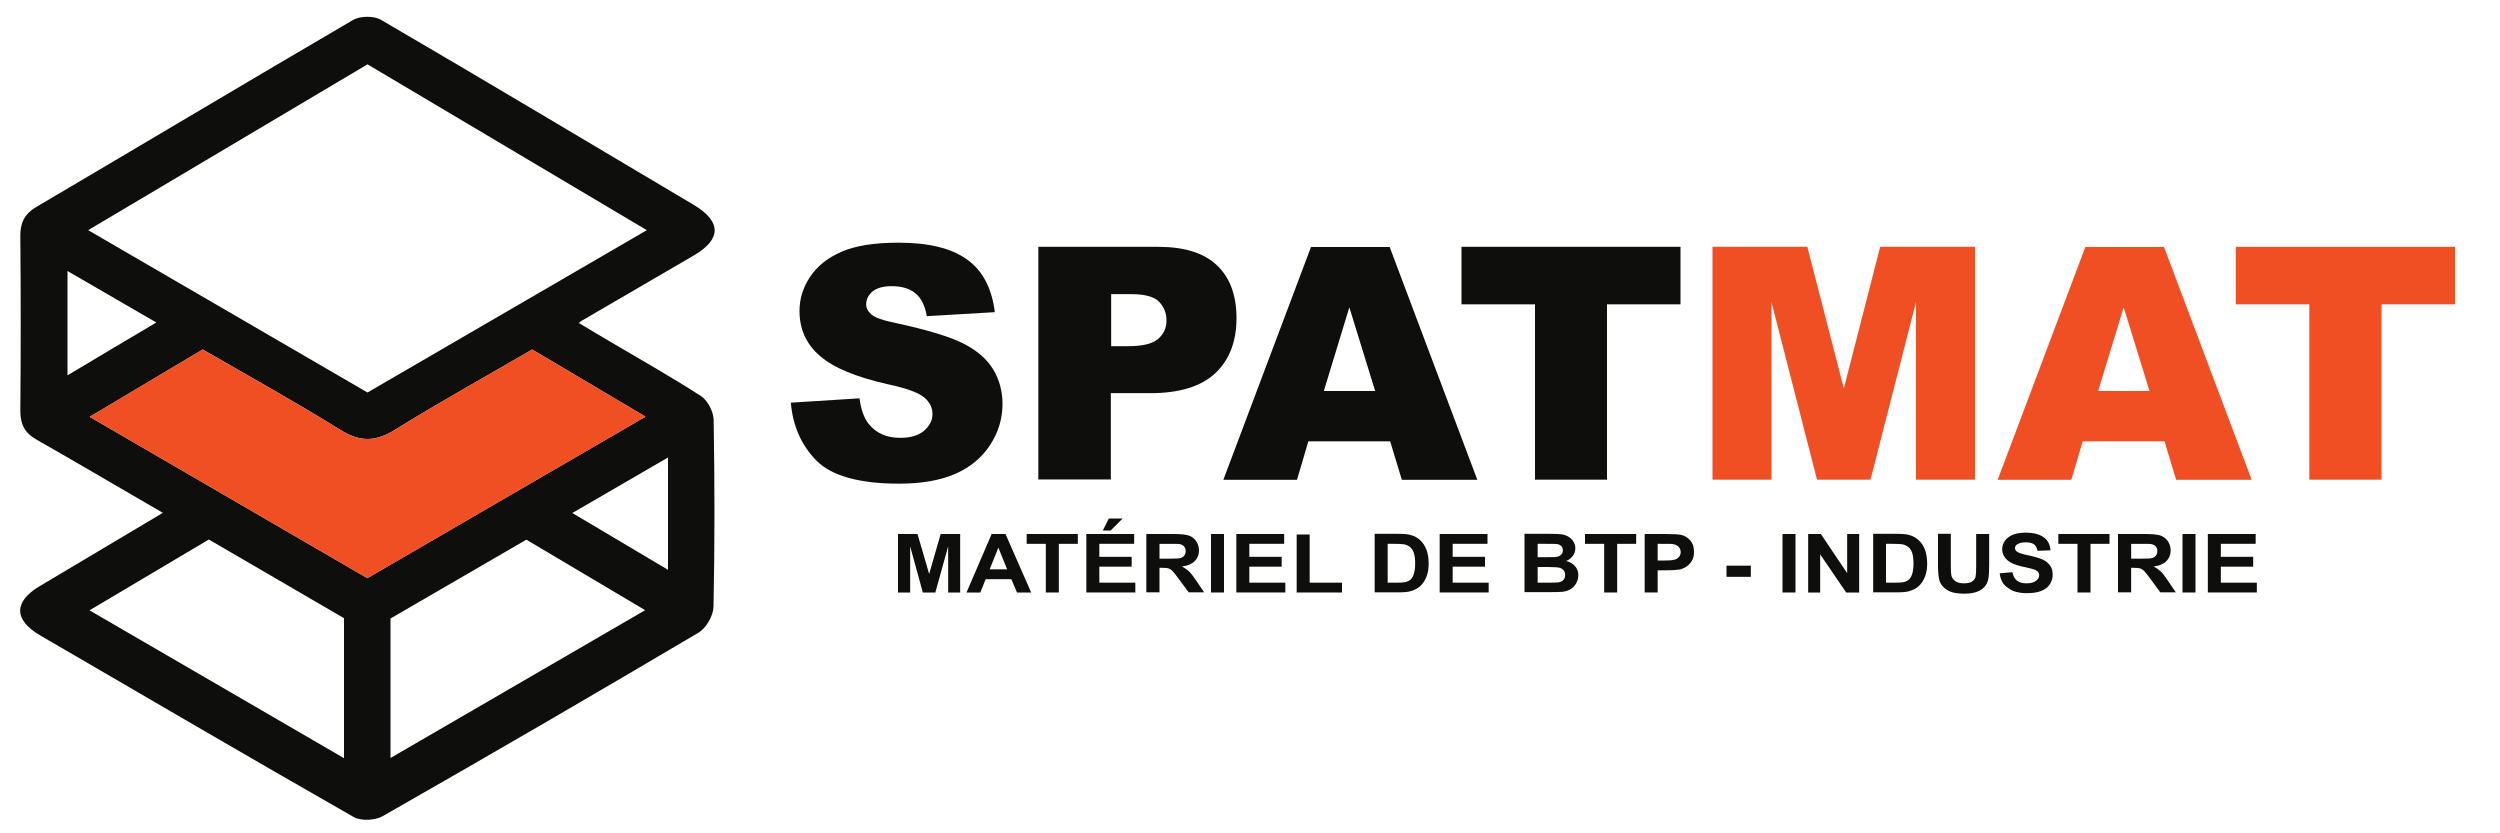 <?xml version="1.0" encoding="utf-8"?>
<!-- Generator: Adobe Illustrator 27.6.1, SVG Export Plug-In . SVG Version: 6.00 Build 0)  -->
<svg version="1.1" id="Calque_1" xmlns="http://www.w3.org/2000/svg" xmlns:xlink="http://www.w3.org/1999/xlink" x="0px" y="0px"
	 viewBox="0 0 1500 500" style="enable-background:new 0 0 1500 500;" xml:space="preserve">
<style type="text/css">
	.st0{fill:#0E0E0D;}
	.st1{fill:#F04E23;}
</style>
<g>
	<path class="st0" d="M97.7,307.7c-25.9-15-50.8-29.7-75.9-44c-6.9-3.9-9.6-9.1-9.6-17c0.3-35,0.3-70,0-105
		c-0.1-7.8,2.4-13.2,9.2-17.3C84.9,87,148.2,49.2,211.8,12c4.3-2.5,12.6-2.6,16.8-0.1c62.7,36.6,125.1,73.9,187.6,111
		c16.7,9.9,16.8,20.6,0.2,30.3c-22.4,13.1-44.9,26.1-67.3,39.2c-0.4,0.2-0.7,0.5-1.8,1.4c6.3,3.8,12.3,7.4,18.3,10.9
		c18.4,10.9,37,21.3,54.9,32.9c4.1,2.6,7.6,9.4,7.7,14.4c0.6,37.3,0.7,74.7-0.1,112c-0.1,5.4-4.4,12.9-9,15.6
		c-62.9,37.2-126,73.9-189.5,110.1c-4.6,2.6-13,3-17.4,0.5c-62.9-35.9-125.4-72.5-188-108.9c-16-9.3-16.1-20.3-0.4-29.6
		C48.2,337.2,72.5,322.7,97.7,307.7z M220.5,38.6c-55.7,33.1-111.3,66.1-167.6,99.5c56.5,32.8,111.9,65,167.6,97.4
		c55.7-32.4,111.2-64.6,167.6-97.4C331.7,104.6,276.2,71.6,220.5,38.6z M121.6,209.7c-22.7,13.5-44.8,26.7-67.8,40.4
		c56.3,32.7,111.2,64.6,166.6,96.8c55.5-32.3,110.9-64.4,166.9-96.9c-23.2-13.7-45.5-27-68-40.3c-27.8,16.2-55.4,31.5-82.2,48.1
		c-11.7,7.3-21,7.5-32.8,0.2C177.3,241.2,149.5,225.8,121.6,209.7z M234.3,454.8c51.3-29.8,101.6-59,152.8-88.7
		c-24.4-14.5-47.9-28.4-71.3-42.3c-27.6,16-54.7,31.8-81.5,47.3C234.3,399.1,234.3,426.2,234.3,454.8z M206.4,454.9
		c0-28.7,0-56.2,0-84c-27-15.7-54-31.4-81.1-47.2c-23.8,14.1-47.3,28.1-71.6,42.5C104.8,395.9,155.1,425.1,206.4,454.9z
		 M343.4,307.8c19.5,11.6,38.3,22.7,57.4,34.1c0-22.9,0-44.6,0-67.4C381.5,285.7,362.8,296.6,343.4,307.8z M93.8,193.5
		c-18.1-10.5-35.5-20.6-53.3-30.9c0,21.3,0,41.6,0,62.6C58.5,214.4,75.9,204.1,93.8,193.5z"/>
	<path class="st1" d="M121.6,209.7c27.9,16.2,55.7,31.5,82.7,48.3c11.8,7.4,21.1,7.1,32.8-0.2c26.8-16.6,54.4-31.9,82.2-48.1
		c22.4,13.3,44.8,26.6,68,40.3c-56,32.5-111.4,64.7-166.9,96.9c-55.4-32.2-110.3-64.1-166.6-96.8C76.8,236.3,98.8,223.2,121.6,209.7
		z"/>
</g>
<g>
	<path class="st0" d="M474.5,241.6l41.2-2.6c0.9,6.7,2.7,11.8,5.4,15.2c4.5,5.7,10.8,8.5,19.1,8.5c6.2,0,10.9-1.4,14.3-4.3
		c3.3-2.9,5-6.2,5-10.1c0-3.6-1.6-6.9-4.8-9.7c-3.2-2.9-10.6-5.6-22.2-8.1c-19-4.3-32.5-9.9-40.6-17c-8.2-7.1-12.2-16-12.2-27
		c0-7.2,2.1-14,6.3-20.3c4.2-6.4,10.4-11.4,18.8-15.1c8.4-3.7,19.9-5.5,34.4-5.5c17.9,0,31.5,3.3,40.9,10c9.4,6.6,15,17.2,16.8,31.7
		l-40.8,2.4c-1.1-6.3-3.4-10.9-6.8-13.7c-3.5-2.9-8.3-4.3-14.4-4.3c-5,0-8.8,1.1-11.4,3.2c-2.5,2.1-3.8,4.7-3.8,7.8
		c0,2.2,1.1,4.2,3.2,6c2,1.8,6.9,3.6,14.5,5.1c18.9,4.1,32.5,8.2,40.6,12.3c8.2,4.2,14.1,9.3,17.9,15.5c3.7,6.2,5.6,13.1,5.6,20.7
		c0,9-2.5,17.2-7.5,24.8c-5,7.6-11.9,13.3-20.8,17.2c-8.9,3.9-20.2,5.9-33.7,5.9c-23.8,0-40.3-4.6-49.5-13.7
		C480.9,267.3,475.7,255.7,474.5,241.6z"/>
	<path class="st0" d="M623.1,148.1h71.9c15.7,0,27.4,3.7,35.2,11.1c7.8,7.4,11.7,18,11.7,31.7c0,14.1-4.3,25.1-12.8,33.1
		c-8.5,7.9-21.5,11.9-38.9,11.9h-23.7v51.8h-43.5V148.1z M666.6,207.7h10.6c8.3,0,14.2-1.4,17.6-4.3c3.4-2.9,5.1-6.6,5.1-11.1
		c0-4.4-1.5-8.1-4.4-11.2c-2.9-3-8.4-4.6-16.5-4.6h-12.3V207.7z"/>
	<path class="st0" d="M834.1,264.8H785l-6.8,23.1h-44.2l52.6-139.7h47.2l52.6,139.7h-45.3L834.1,264.8z M825.1,234.6l-15.5-50.2
		l-15.3,50.2H825.1z"/>
	<path class="st0" d="M876.8,148.1h131.5v34.5h-44.1v105.2H921V182.6h-44.1V148.1z"/>
	<path class="st1" d="M1027.5,148.1h56.9l21.9,85l21.8-85h56.9v139.7h-35.4V181.3l-27.3,106.5h-32.1l-27.3-106.5v106.5h-35.4V148.1z
		"/>
	<path class="st1" d="M1298.7,264.8h-49.1l-6.8,23.1h-44.2l52.6-139.7h47.2l52.6,139.7h-45.3L1298.7,264.8z M1289.7,234.6
		l-15.5-50.2l-15.3,50.2H1289.7z"/>
	<path class="st1" d="M1341.5,148.1H1473v34.5h-44.1v105.2h-43.3V182.6h-44.1V148.1z"/>
</g>
<g>
	<path class="st0" d="M538.8,355.5v-35.1h11.7l7,24l6.9-24h11.7v35.1h-7.2v-27.7l-7.7,27.7h-7.5l-7.6-27.7v27.7H538.8z"/>
	<path class="st0" d="M618.7,355.5h-8.5l-3.4-8h-15.4l-3.2,8h-8.3l15.1-35.1h8.3L618.7,355.5z M604.3,341.6l-5.3-13l-5.2,13H604.3z"
		/>
	<path class="st0" d="M627.5,355.5v-29.2H616v-5.9h30.7v5.9h-11.4v29.2H627.5z"/>
	<path class="st0" d="M651.8,355.5v-35.1h28.7v5.9h-20.9v7.8H679v5.9h-19.4v9.6h21.6v5.9H651.8z M661.7,318.3l3.6-7.2h8.3l-7.2,7.2
		H661.7z"/>
	<path class="st0" d="M687.8,355.5v-35.1h16.4c4.1,0,7.1,0.3,9,0.9c1.9,0.6,3.4,1.8,4.5,3.4c1.1,1.6,1.7,3.5,1.7,5.5
		c0,2.6-0.9,4.8-2.6,6.5c-1.7,1.7-4.3,2.8-7.6,3.2c1.7,0.9,3.1,1.9,4.2,2.9c1.1,1.1,2.6,3,4.4,5.7l4.7,6.9h-9.3l-5.6-7.6
		c-2-2.7-3.4-4.5-4.1-5.2c-0.7-0.7-1.5-1.2-2.3-1.5c-0.8-0.3-2.1-0.4-3.9-0.4h-1.6v14.7H687.8z M695.6,335.2h5.8
		c3.7,0,6.1-0.1,7-0.4c0.9-0.3,1.7-0.8,2.2-1.5c0.5-0.7,0.8-1.6,0.8-2.6c0-1.2-0.3-2.1-1-2.9c-0.7-0.7-1.7-1.2-2.9-1.4
		c-0.6-0.1-2.5-0.1-5.7-0.1h-6.1V335.2z"/>
	<path class="st0" d="M726.6,355.5v-35.1h7.8v35.1H726.6z"/>
	<path class="st0" d="M741.8,355.5v-35.1h28.7v5.9h-20.9v7.8H769v5.9h-19.4v9.6h21.6v5.9H741.8z"/>
	<path class="st0" d="M778,355.5v-34.8h7.8v28.9h19.4v5.9H778z"/>
	<path class="st0" d="M824.8,320.3H839c3.2,0,5.7,0.2,7.4,0.7c2.3,0.6,4.2,1.7,5.8,3.2s2.8,3.4,3.7,5.7c0.8,2.2,1.3,5,1.3,8.3
		c0,2.9-0.4,5.4-1.2,7.5c-1,2.6-2.3,4.6-4.1,6.2c-1.4,1.2-3.2,2.1-5.5,2.8c-1.7,0.5-4,0.7-6.9,0.7h-14.7V320.3z M832.6,326.3v23.3
		h5.8c2.2,0,3.8-0.1,4.7-0.3c1.3-0.3,2.3-0.8,3.2-1.5c0.8-0.7,1.5-1.8,2-3.4c0.5-1.6,0.8-3.7,0.8-6.4c0-2.7-0.3-4.8-0.8-6.3
		c-0.5-1.5-1.3-2.6-2.2-3.4c-0.9-0.8-2.2-1.4-3.6-1.7c-1.1-0.2-3.2-0.3-6.4-0.3H832.6z"/>
	<path class="st0" d="M863.8,355.5v-35.1h28.7v5.9h-20.9v7.8H891v5.9h-19.4v9.6h21.6v5.9H863.8z"/>
	<path class="st0" d="M914.8,320.3h15.4c3.1,0,5.3,0.1,6.8,0.3s2.8,0.7,4,1.4c1.2,0.7,2.2,1.7,3,2.9c0.8,1.2,1.2,2.6,1.2,4.1
		c0,1.6-0.5,3.2-1.5,4.5c-1,1.4-2.3,2.4-4,3.1c2.4,0.6,4.2,1.7,5.4,3.2c1.3,1.5,1.9,3.3,1.9,5.3c0,1.6-0.4,3.2-1.2,4.7
		s-1.9,2.7-3.3,3.6c-1.4,0.9-3.2,1.5-5.2,1.7c-1.3,0.1-4.4,0.2-9.4,0.2h-13.2V320.3z M922.6,326.2v8.1h5.1c3,0,4.9,0,5.7-0.1
		c1.3-0.1,2.4-0.6,3.2-1.3c0.8-0.7,1.1-1.6,1.1-2.7c0-1.1-0.3-2-1-2.6c-0.7-0.7-1.6-1.1-2.9-1.2c-0.8-0.1-3-0.1-6.7-0.1H922.6z
		 M922.6,340.2v9.4h7.2c2.8,0,4.6-0.1,5.4-0.2c1.2-0.2,2.1-0.7,2.8-1.4c0.7-0.7,1.1-1.7,1.1-3c0-1.1-0.3-1.9-0.8-2.7
		c-0.6-0.7-1.4-1.3-2.4-1.6s-3.4-0.5-6.9-0.5H922.6z"/>
	<path class="st0" d="M962.5,355.5v-29.2H951v-5.9h30.7v5.9h-11.4v29.2H962.5z"/>
	<path class="st0" d="M986.8,355.5v-35.1h12.5c4.7,0,7.8,0.2,9.3,0.5c2.2,0.5,4.1,1.7,5.6,3.4c1.5,1.8,2.2,4,2.2,6.8
		c0,2.2-0.4,4-1.3,5.4c-0.9,1.5-2,2.6-3.3,3.5s-2.7,1.4-4,1.7c-1.9,0.3-4.6,0.5-8.1,0.5h-5.1v13.3H986.8z M994.6,326.3v10h4.3
		c3.1,0,5.1-0.2,6.2-0.6c1-0.4,1.8-0.9,2.4-1.7c0.6-0.8,0.9-1.7,0.9-2.7c0-1.3-0.4-2.3-1.2-3.2c-0.8-0.8-1.9-1.3-3.1-1.6
		c-0.9-0.2-2.8-0.2-5.6-0.2H994.6z"/>
	<path class="st0" d="M1035.9,346.1v-6.7h14.6v6.7H1035.9z"/>
	<path class="st0" d="M1069.5,355.5v-35.1h7.8v35.1H1069.5z"/>
	<path class="st0" d="M1084.9,355.5v-35.1h7.6l15.8,23.5v-23.5h7.2v35.1h-7.8l-15.6-22.9v22.9H1084.9z"/>
	<path class="st0" d="M1123.8,320.3h14.3c3.2,0,5.7,0.2,7.4,0.7c2.3,0.6,4.2,1.7,5.8,3.2s2.8,3.4,3.7,5.7c0.8,2.2,1.3,5,1.3,8.3
		c0,2.9-0.4,5.4-1.2,7.5c-1,2.6-2.3,4.6-4.1,6.2c-1.4,1.2-3.2,2.1-5.5,2.8c-1.7,0.5-4,0.7-6.9,0.7h-14.7V320.3z M1131.6,326.3v23.3
		h5.8c2.2,0,3.8-0.1,4.7-0.3c1.3-0.3,2.3-0.8,3.2-1.5c0.8-0.7,1.5-1.8,2-3.4c0.5-1.6,0.8-3.7,0.8-6.4c0-2.7-0.3-4.8-0.8-6.3
		c-0.5-1.5-1.3-2.6-2.2-3.4c-0.9-0.8-2.2-1.4-3.6-1.7c-1.1-0.2-3.2-0.3-6.4-0.3H1131.6z"/>
	<path class="st0" d="M1162.7,320.3h7.8v19c0,3,0.1,5,0.3,5.9c0.3,1.4,1.1,2.6,2.4,3.5c1.3,0.9,3,1.3,5.2,1.3c2.2,0,3.9-0.4,5-1.2
		c1.1-0.8,1.8-1.8,2-3s0.3-3.2,0.3-6v-19.4h7.8v18.5c0,4.2-0.2,7.2-0.6,8.9c-0.4,1.7-1.2,3.2-2.3,4.4s-2.6,2.2-4.5,2.9
		c-1.9,0.7-4.4,1.1-7.4,1.1c-3.7,0-6.5-0.4-8.4-1.2c-1.9-0.8-3.4-1.8-4.5-3c-1.1-1.2-1.8-2.5-2.2-3.9c-0.5-2-0.8-5-0.8-8.9V320.3z"
		/>
	<path class="st0" d="M1199.8,344l7.6-0.7c0.5,2.3,1.4,4,2.8,5.1c1.4,1.1,3.3,1.6,5.7,1.6c2.5,0,4.4-0.5,5.7-1.5
		c1.3-1,1.9-2.1,1.9-3.4c0-0.8-0.3-1.5-0.8-2.1s-1.5-1.1-2.8-1.5c-0.9-0.3-3-0.8-6.2-1.5c-4.2-0.9-7.1-2.1-8.8-3.5
		c-2.4-1.9-3.6-4.3-3.6-7.1c0-1.8,0.6-3.5,1.7-5s2.7-2.7,4.8-3.6c2.1-0.8,4.6-1.2,7.6-1.2c4.9,0,8.5,1,11,2.9
		c2.5,1.9,3.7,4.5,3.9,7.7l-7.8,0.3c-0.3-1.8-1.1-3.1-2.1-3.9c-1.1-0.8-2.7-1.2-4.9-1.2c-2.3,0-4,0.4-5.3,1.3
		c-0.8,0.5-1.2,1.3-1.2,2.2c0,0.8,0.4,1.5,1.2,2.1c1,0.8,3.4,1.5,7.2,2.3c3.8,0.8,6.6,1.7,8.4,2.5c1.8,0.9,3.2,2.1,4.3,3.6
		s1.5,3.4,1.5,5.6c0,2-0.6,3.9-1.8,5.7s-3,3.1-5.2,3.9c-2.2,0.9-5.1,1.3-8.4,1.3c-4.9,0-8.6-1-11.3-3.1
		C1201.9,351,1200.3,348,1199.8,344z"/>
	<path class="st0" d="M1246.5,355.5v-29.2H1235v-5.9h30.7v5.9h-11.4v29.2H1246.5z"/>
	<path class="st0" d="M1270.8,355.5v-35.1h16.4c4.1,0,7.1,0.3,9,0.9c1.9,0.6,3.4,1.8,4.5,3.4c1.1,1.6,1.7,3.5,1.7,5.5
		c0,2.6-0.9,4.8-2.6,6.5c-1.7,1.7-4.3,2.8-7.6,3.2c1.7,0.9,3.1,1.9,4.2,2.9s2.6,3,4.4,5.7l4.7,6.9h-9.3l-5.6-7.6
		c-2-2.7-3.4-4.5-4.1-5.2s-1.5-1.2-2.3-1.5s-2.1-0.4-3.9-0.4h-1.6v14.7H1270.8z M1278.6,335.2h5.8c3.7,0,6.1-0.1,7-0.4
		c0.9-0.3,1.7-0.8,2.2-1.5s0.8-1.6,0.8-2.6c0-1.2-0.3-2.1-1-2.9c-0.7-0.7-1.7-1.2-2.9-1.4c-0.6-0.1-2.5-0.1-5.7-0.1h-6.1V335.2z"/>
	<path class="st0" d="M1309.5,355.5v-35.1h7.8v35.1H1309.5z"/>
	<path class="st0" d="M1324.7,355.5v-35.1h28.7v5.9h-20.9v7.8h19.4v5.9h-19.4v9.6h21.6v5.9H1324.7z"/>
</g>
</svg>
